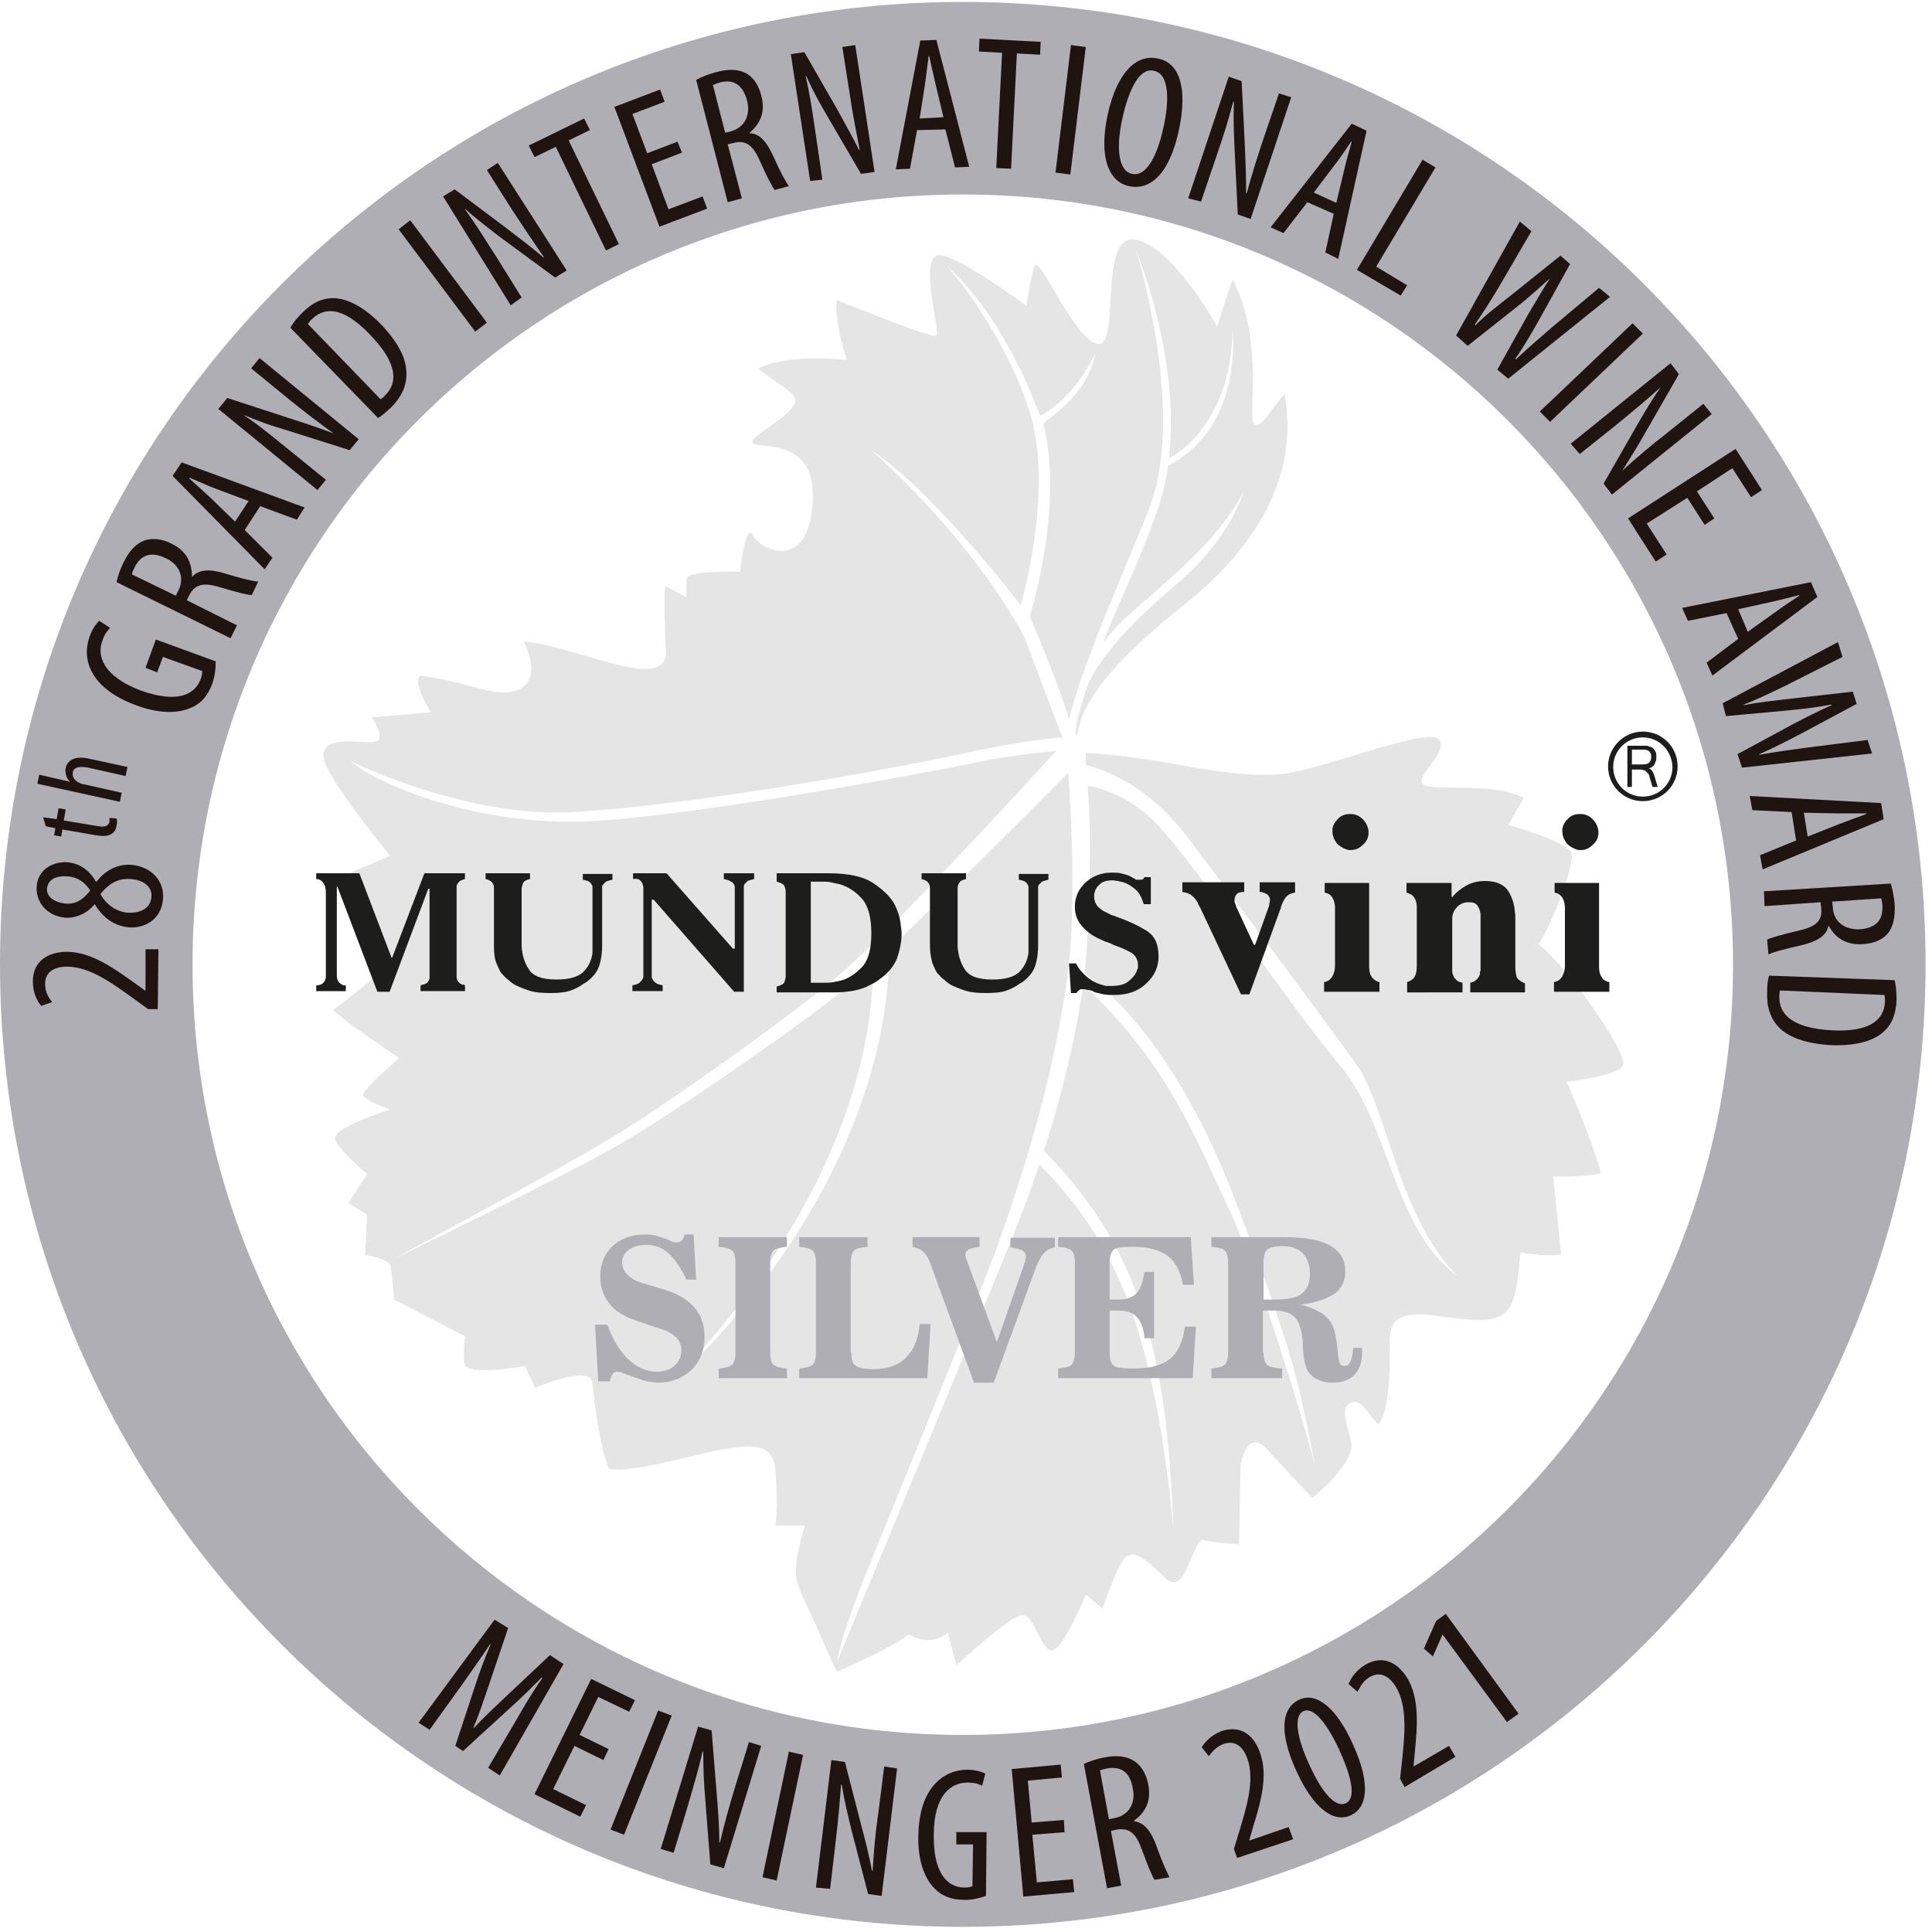 <?xml version="1.0" encoding="utf-8"?>
<!-- Generator: Adobe Illustrator 24.3.0, SVG Export Plug-In . SVG Version: 6.00 Build 0)  -->
<svg version="1.1" id="Layer_1" xmlns="http://www.w3.org/2000/svg" xmlns:xlink="http://www.w3.org/1999/xlink" x="0px" y="0px"
	 viewBox="0 0 300 300" style="enable-background:new 0 0 300 300;" xml:space="preserve">
<style type="text/css">
	.st0{fill-rule:evenodd;clip-rule:evenodd;fill:#E6E5E5;}
	.st1{fill-rule:evenodd;clip-rule:evenodd;fill:#1D1D1B;}
	.st2{fill:#1D1D1B;}
	.st3{fill:#AFAEB4;}
	.st4{fill:#1F140F;}
</style>
<g>
	<path class="st0" d="M238.9,146.6c1.6-2.1,5.8-12.4,5.1-14.2c-0.8-1.8-9.8-4.3-9.8-4.3s1.3-2.2,2.4-4.2c-4.9-2.6-14.1-0.9-15.6-2.1
		c-1.5-1.2,4.1-5,2.4-7c-1.7-2-18.6,4.9-24.5,5.4c-8.7,0.8-18-2.6-30.3-3.3c0,0.8,0,1.6,0,1.9c1.4,0.3,8.9,2.3,15.4,10.7
		c5.6,7.3,24.2,32.3,26.7,35.9c4.7,6.7,6.5,23.7,15.6,32.7c-9.8-6.9-10.5-23.5-18.1-32.5c-9.1-10.9-18.8-26.3-27.6-36.6
		c-4.3-5-9-6.5-11.7-7c0.6,7.7,0.4,21.3-0.5,29.2c3.3,2.2,14.2,11.1,23.5,35.4c9.3,24.4,9.8,28.3,12.3,41.1
		c-1.2-5.3-9-30.9-13.5-40.3c-4.4-9-9-22.1-22.5-34.5c-1.2,8.5-3.4,17.4-6.1,25.8c14.6,14.8,19.1,30.5,20.1,58.6
		c-3.3-34-10.3-45.6-20.8-56.5c-1.3,3.9-2.7,7.6-4.1,11.1C152.4,204,130,258,130,258s0.2-2.5,3.2-10.4c3-7.9,19-46.2,22.5-56.4
		c3.5-10.2,7.7-23.2,10-39.2c1.5-10.5,0.6-25.9,0.2-32c-5.4,5.4-18.6,18.7-27.8,27.3c-0.2,33.5-26.1,60.6-32.2,65.7
		c28.9-30.9,29.8-57.3,29.6-63.3c-2.1,1.9-3.8,3.4-5,4.4c-7.9,6.3-25.5,18.4-33.6,23.2c-8.3,4.9-36,18.3-36,18.3
		s26.4-14.2,34.5-19.2c7.3-4.4,23.4-15.8,33-23.4c8.9-7,32-32.5,35.6-36.4c-3.1,0.3-8.4,0.9-12.4,1.8c-4.6,1-49.3,9.5-63.9,9.2
		c-16.9-0.3-30.2-6.6-33.2-9.4c0,0,17.7,8.8,34.3,7.9c20.3-1.1,54.3-7.6,62.2-9.4c6.4-1.4,11.6-2,14-2.2c-0.1-0.1-0.1-0.1-0.1-0.1
		s-5.5-14.7-5.9-15.6c-3.2-6.1-11.2-17.7-23.7-28.9c10,6.7,23.2,24.1,23.2,24.1s4.6-15.6,2-27.7c-1.7-7.7-7.8-18.6-13.4-24.9
		c9.2,8.1,14.4,23.2,14.4,23.2s5.1-2.4,8.6-9.8c-0.6,2.5-1.5,6.2-8.1,10.9c3.3,13-2.1,30-2.1,30s4.2,9.8,6.1,15.9
		c2.3-9.1,8.8-23.4,12.4-32.5c5.5-14-0.9-36.5-2-40.3c0,0,7,16.9,5.1,32.4c2.4-1.3,9.7-6.6,9.9-20.1c0.1,1.6,1.3,15.3-10,21.2
		c-0.3,2.1-0.8,4.1-1.4,6.1c-3.2,9.3-6,14.4-8.7,21.4c1.8-2.5,3.8-4.2,7.6-7.5c7.3-6.3,11.6-10.9,14.2-16c0,0-1.8,7.1-10.4,14.4
		c-7.3,6.2-11.4,10.9-13.6,15.2c-1.1,3-1.9,5.7-2.1,7.9c0,0.3,0.1,0.4,0.3,0.3c0.4-3.3,2.8-9.3,16.6-20.2
		c18.8-15,16.1-28.9,15.6-32.7c-1.7,1.5-3.4,5.3-4.7,4.7c-1.3-0.7,1.7-12.9-3.4-22.5c-1.1,3-2.4,7.3-2.4,7.3S182,38,176.2,37.2
		c-5.8-0.8-2.1,16.9-5.8,16.2s-9.1-14.3-9.8-12c-0.7,2.3-1.2,6.1-1.2,6.1s-11.8-8.8-14-7.8c-2.5,1.1,0.6,11.8,0,12.4
		c-0.6,0.6-14.3-5.1-15.5-5.5c-0.3,3.8,1.6,9.3,1.6,9.3s-8.7-1.1-13.8,1.3c2.5,2.1,6,3.8,5.8,5.1c-0.3,2.3-7.4,5.5-6.6,6.5
		c0.8,1.1,11-1.4,9.1,11c-1.3,8.7-8,5.5-9.1,3.3c-1.1-2.2-2,5.7-2,5.7s-8.3-0.3-8.3,1.1c0,1.3,0,2.9,0,2.9s-1.2-0.7-3.3-1.8
		c-0.3,2,0.1,10.1,0.1,10.1s0.7,3.6-5.2,2.6c-5.9-1.1-12-3.7-16.9-4.1c3,5.9,0.2,9.1-6.1,7.5c-6.2-1.6-4.7-1.3-9.8-2.2
		c-1.7,0.5,1.5,5.7,1.5,5.7l-9.2,0.8c0,0,1.7,2.3,1.1,3.5c-0.7,1.2-8.4-1.4-8.6,2.4c-0.1,2.9,10.4,15.6,10.4,15.6l-7.4,3.1l7.2,13.9
		c0,0-7.9,6.6-8.6,6.8c-0.7,0.3,10.2,7.6,10.2,7.6s-5.9,5-5.6,5.8c0.3,0.8,4.2,2.2,4.2,2.2s-9.7,2.9-8.5,4.9c1.2,2,4.9,5.1,4.9,5.1
		l-2.9,4.5l2.9,1.8l-0.3,6.3c0,0,3.6,0.5,3.9,1.6c0.3,1.1,0.6,5.3,0.6,5.3l11,5.7c0,0-0.4,3.2,0,4.6c1.9,1.5,9.3,0,9.3,0l1.6,3.4
		c0,0,8.5-3.7,8.9-0.8c0.3,2.9,1,9.4,2.5,13.3c2.6,1.1,13.7-2.3,18-3c4.3-0.7,7.6-0.9,7.9,3.3c0.5,6.2,0,8.6,0,8.6h4.6
		c0,0-2.1,6.1-1.2,8.8c0.9,2.8,2.1,4.9,2.1,4.9l4,9c0,0,7.9-3.3,11.2-5.8c3.7,2.1,6.1-0.3,6.1-0.3l1.3,5.1c0,0,8.3-7.7,10.2-7.8
		s2.8,5.1,4.5,5.5c1.7,0.4,5.4-8.7,5.4-8.7l2.6,2.2c0,0,2.5-7.5,3.8-8.2c1.3-0.7,2.8,0.3,5.9,3.4c3.2,3.2,4.2-5.7,5.9-5.9
		c1.8,0.5,5.6,0.7,5.6,0.7s0.2-8,0.2-11.5c0-1.7,1.2-6.4,4.1-3.3c2.9,3.2,7.1,7.6,7.1,7.6s6.8-5.5,6-8.7c-0.7-3.2-1.7-5.3,0-6.1
		c1.7-0.8,3,2.5,4.3,3.4c1.5-2.2,1.8-7.6,1.7-12.3c-0.1-3.6,0.8-5.4,7-4.6c6.2,0.8,8.8,1.1,10.7-0.3s2.1-4.5,2.6-9.5
		c4.2,0.7,6.3,0.3,6.3,0.3l-1.2-12.1c0,0,4.9,0.1,7.4-0.5c-0.9-4-5.3-14.2-5.3-14.2s7.8-0.9,8.7-2.5
		C253,163.8,243.4,150.1,238.9,146.6z"/>
	<g>
		<path class="st1" d="M49.1,135.6h6.7l5,13.1h0.1l5-13.1h6.3v0.9c-0.4,0.1-0.6,0.2-0.8,0.3c-0.2,0.2-0.3,0.3-0.4,0.5
			c-0.1,0.2-0.1,0.3-0.1,0.4c0,0.1,0,0.2,0,0.3v13.6c0,0.4,0.1,0.6,0.2,0.8c0.2,0.2,0.3,0.3,0.5,0.4c0.1,0.1,0.2,0.1,0.3,0.1
			c0.1,0,0.2,0,0.3,0.1v0.9h-6.9v-0.9c0.4-0.1,0.7-0.2,0.9-0.3c0.2-0.1,0.3-0.3,0.4-0.5c0.1-0.1,0.1-0.3,0.1-0.4c0-0.1,0-0.2,0-0.3
			v-13.5h-0.2L60.5,154h-1.9l-6.2-16.3h-0.1v13.6c0,0.6,0.1,1,0.3,1.2c0.2,0.2,0.5,0.4,0.7,0.5c0.1,0,0.2,0,0.2,0c0.1,0,0.2,0,0.2,0
			v0.9h-4.6v-0.9c0.4,0,0.8-0.1,1-0.3c0.2-0.2,0.4-0.4,0.4-0.6c0.1-0.2,0.1-0.3,0.1-0.5c0-0.2,0-0.3,0-0.3v-12.6
			c0-0.7-0.1-1.2-0.4-1.6c-0.3-0.4-0.6-0.6-1.1-0.6V135.6z"/>
		<path class="st1" d="M75.5,135.6h6.8v0.9c-0.5,0.1-0.9,0.3-1,0.5c-0.2,0.3-0.2,0.6-0.3,0.9c0,0.1,0,0.1,0,0.2c0,0.1,0,0.1,0,0.2
			v7.5c0,0.2,0,0.4,0,0.6c0,0.2,0,0.4,0,0.6c0.1,1.3,0.4,2.4,1.1,3.5c0.7,1.1,2.1,1.6,4.3,1.6c2,0,3.3-0.4,4.1-1.1
			c0.8-0.8,1.2-1.6,1.4-2.5c0.1-0.3,0.1-0.6,0.1-0.8c0-0.3,0-0.5,0-0.8v-8.7c0,0,0,0,0,0c0,0,0,0,0,0c0-0.1,0-0.2,0-0.3
			c0-0.1,0-0.2,0-0.3c-0.1-0.2-0.2-0.4-0.4-0.6c-0.2-0.2-0.6-0.3-1.1-0.4v-0.9h4.6v0.9c-0.4,0.1-0.8,0.2-1,0.3
			c-0.2,0.2-0.4,0.4-0.5,0.5c-0.1,0.1-0.1,0.3-0.1,0.4c0,0.1,0,0.2,0,0.3v8.6c0,1.1-0.1,2.1-0.4,3.1c-0.3,1-0.9,1.8-1.8,2.5
			c-0.2,0.2-0.4,0.3-0.6,0.4c-0.2,0.1-0.4,0.3-0.6,0.4c-1,0.6-1.9,0.9-2.8,1c-0.9,0.1-1.5,0.1-1.8,0.1c-1.4,0-2.5-0.1-3.4-0.4
			c-0.9-0.3-1.6-0.6-2.2-0.9c-0.3-0.2-0.6-0.4-0.8-0.6c-0.2-0.2-0.4-0.3-0.5-0.4c-0.1-0.1-0.2-0.2-0.3-0.3c-0.1-0.1-0.2-0.3-0.4-0.4
			c-0.3-0.4-0.5-0.9-0.8-1.6c-0.3-0.7-0.4-1.6-0.4-2.7v-8.7c0-0.1,0-0.1,0-0.2c0-0.1,0-0.2,0-0.2c0-0.3-0.1-0.5-0.3-0.8
			c-0.2-0.2-0.5-0.4-1-0.5V135.6z"/>
		<path class="st1" d="M98.3,135.6h5.2l10.3,11.7h0.3v-9.2c0-0.1,0-0.2,0-0.3c0-0.1,0-0.3-0.1-0.4c-0.1-0.2-0.2-0.4-0.5-0.5
			c-0.2-0.2-0.6-0.3-1.1-0.4v-0.9h4.7v0.9c-0.5,0.1-0.8,0.2-1,0.3c-0.2,0.2-0.4,0.4-0.5,0.5c-0.1,0.1-0.1,0.3-0.1,0.4
			c0,0.1,0,0.2,0,0.3V154h-1.5l-12.5-14.3h-0.3v11.7c0,0.1,0,0.2,0,0.3c0,0.1,0,0.2,0.1,0.3c0.1,0.2,0.2,0.4,0.5,0.6
			c0.2,0.2,0.6,0.3,1.1,0.4v0.9h-4.7v-0.9c0.5-0.1,0.9-0.2,1.1-0.4c0.2-0.2,0.4-0.4,0.5-0.6c0-0.1,0.1-0.2,0.1-0.3
			c0-0.1,0-0.2,0-0.3v-13.3c0-0.1,0-0.2,0-0.3c0-0.1,0-0.2-0.1-0.4c0-0.2-0.2-0.5-0.4-0.7c-0.2-0.2-0.6-0.3-1.1-0.2V135.6z"/>
		<path class="st1" d="M120.4,135.6h8.2c3.2,0,5.5,0.5,7.1,1.6c1.6,1.1,2.7,2.2,3.3,3.4c0.4,0.9,0.7,1.7,0.8,2.5
			c0.1,0.8,0.2,1.4,0.2,1.9c0,1.3-0.3,2.6-0.7,3.8c-0.5,1.2-1.3,2.2-2.5,3.1c-0.4,0.3-0.8,0.6-1.2,0.8c-0.4,0.2-0.8,0.4-1.2,0.6
			c-1,0.4-2,0.6-3,0.7c-0.9,0.1-1.6,0.1-2,0.1h-8.8v-0.9c0.7-0.2,1.1-0.4,1.2-0.7c0.1-0.3,0.2-0.6,0.2-0.9c0,0,0,0,0,0c0,0,0,0,0,0
			v-13.1c0,0,0,0,0,0c0,0,0,0,0,0c0-0.4-0.1-0.7-0.2-0.9c-0.1-0.3-0.5-0.5-1.2-0.7V135.6z M125.9,152.6h2.1c0.4,0,0.9,0,1.4-0.1
			c0.5-0.1,1.1-0.2,1.7-0.4c1-0.4,2-1.1,2.9-2.1c0.9-1.1,1.3-2.8,1.3-5.1c0-2.5-0.5-4.3-1.5-5.4c-1-1.1-2.1-1.8-3.4-2.2
			c-0.5-0.1-1-0.2-1.4-0.3c-0.5-0.1-0.9-0.1-1.3-0.1h-1.8V152.6z"/>
		<path class="st1" d="M143.2,135.6h6.8v0.9c-0.5,0.1-0.9,0.3-1,0.5c-0.2,0.3-0.3,0.6-0.3,0.9c0,0.1,0,0.1,0,0.2c0,0.1,0,0.1,0,0.2
			v7.5c0,0.2,0,0.4,0,0.6c0,0.2,0,0.4,0,0.6c0.1,1.3,0.4,2.4,1.1,3.5c0.7,1.1,2.1,1.6,4.3,1.6c2,0,3.3-0.4,4.1-1.1
			c0.8-0.8,1.2-1.6,1.4-2.5c0.1-0.3,0.1-0.6,0.1-0.8c0-0.3,0-0.5,0-0.8v-8.7c0,0,0,0,0,0c0,0,0,0,0,0c0-0.1,0-0.2,0-0.3
			c0-0.1,0-0.2,0-0.3c-0.1-0.2-0.2-0.4-0.4-0.6c-0.2-0.2-0.6-0.3-1.1-0.4v-0.9h4.6v0.9c-0.4,0.1-0.8,0.2-1,0.3
			c-0.2,0.2-0.4,0.4-0.5,0.5c-0.1,0.1-0.1,0.3-0.1,0.4c0,0.1,0,0.2,0,0.3v8.6c0,1.1-0.1,2.1-0.4,3.1c-0.3,1-0.9,1.8-1.8,2.5
			c-0.2,0.2-0.4,0.3-0.6,0.4c-0.2,0.1-0.4,0.3-0.6,0.4c-1,0.6-1.9,0.9-2.8,1c-0.9,0.1-1.5,0.1-1.8,0.1c-1.4,0-2.5-0.1-3.4-0.4
			c-0.9-0.3-1.6-0.6-2.2-0.9c-0.3-0.2-0.6-0.4-0.8-0.6c-0.2-0.2-0.4-0.3-0.5-0.4c-0.1-0.1-0.2-0.2-0.3-0.3c-0.1-0.1-0.2-0.3-0.4-0.4
			c-0.3-0.4-0.5-0.9-0.8-1.6c-0.2-0.7-0.4-1.6-0.4-2.7v-8.7c0-0.1,0-0.1,0-0.2c0-0.1,0-0.2,0-0.2c0-0.3-0.1-0.5-0.3-0.8
			c-0.2-0.2-0.5-0.4-1-0.5V135.6z"/>
		<path class="st1" d="M178.7,136.1v4.3h-1.1c-0.3-1-0.7-1.8-1.3-2.3c-0.6-0.5-1.2-0.9-1.9-1.1c-0.3-0.1-0.5-0.1-0.8-0.2
			c-0.3,0-0.5-0.1-0.8-0.1c-1,0-1.7,0.2-2.1,0.7c-0.5,0.4-0.7,0.9-0.8,1.5c0,0.1,0,0.1,0,0.2c0,0.1,0,0.1,0,0.2c0,0.5,0.2,1,0.5,1.4
			c0.4,0.4,0.8,0.7,1.2,0.9c0.3,0.1,0.6,0.3,0.8,0.4c0.3,0.1,0.5,0.2,0.6,0.2c0.1,0,0.2,0.1,0.2,0.1c0.1,0,0.2,0.1,0.3,0.1
			c1.7,0.6,3.2,1.3,4.5,2.1c1.3,0.8,1.9,2.1,1.9,4c0,1.6-0.6,3-1.9,4.2c-1.2,1.2-2.9,1.8-5,1.8c-0.6,0-1.1,0-1.6-0.1
			c-0.5-0.1-0.9-0.2-1.3-0.3c-0.1,0-0.1,0-0.2-0.1c-0.1,0-0.1,0-0.2-0.1c-0.3-0.1-0.6-0.2-0.9-0.2c-0.3-0.1-0.5-0.1-0.7-0.1
			c-0.2,0-0.4,0-0.5,0.1c-0.1,0.1-0.2,0.2-0.3,0.3c0,0,0,0-0.1,0.1c0,0,0,0,0,0.1c0,0,0,0,0,0c0,0,0,0,0,0c0,0,0,0,0,0l-0.9,0
			l-0.3-4.6h1.1c0.4,0.9,1.1,1.6,1.8,2.2c0.8,0.6,1.6,1,2.5,1.2c0.2,0.1,0.4,0.1,0.5,0.1c0.2,0,0.4,0,0.6,0c1.2,0,2.1-0.2,2.7-0.7
			c0.6-0.5,1.1-1,1.3-1.6c0.1-0.2,0.1-0.3,0.2-0.5c0-0.2,0-0.3,0-0.5c0-0.8-0.4-1.5-1.1-1.9c-0.7-0.4-1.6-0.8-2.5-1.1c0,0,0,0,0,0
			c0,0,0,0,0,0c-0.1,0-0.1,0-0.2-0.1c-0.1,0-0.1,0-0.2-0.1c-0.3-0.1-0.7-0.3-1.1-0.4c-0.4-0.2-0.9-0.4-1.3-0.6
			c-0.8-0.4-1.6-1-2.3-1.8c-0.7-0.8-1.1-1.8-1.1-3c0-1.5,0.6-2.8,1.7-3.8c1.1-1,2.5-1.5,4-1.5c0.5,0,1,0,1.4,0.1
			c0.4,0.1,0.8,0.2,1.1,0.3c0.3,0.1,0.6,0.3,0.8,0.4c0.2,0.1,0.4,0.2,0.5,0.3c0.1,0,0.1,0,0.2,0c0,0,0.1,0,0.2,0c0.1,0,0.1,0,0.2,0
			c0.1,0,0.1,0,0.2,0c0.1,0,0.2-0.1,0.3-0.1c0.1-0.1,0.1-0.1,0.2-0.3H178.7z"/>
		<path class="st1" d="M201.1,137.1v1.5c-0.7,0.1-1.2,0.4-1.5,0.8c-0.3,0.4-0.5,0.9-0.7,1.4c0,0.1,0,0.1,0,0.2c0,0,0,0.1-0.1,0.2
			l-4.8,13.2h-1.3l-6.4-13.6c-0.1-0.1-0.1-0.2-0.2-0.3c0-0.1-0.1-0.2-0.1-0.3c-0.3-0.5-0.5-0.8-0.9-1.1c-0.3-0.3-0.8-0.5-1.5-0.6
			v-1.5h9.6v1.5c-0.6,0-1,0.1-1.2,0.4c-0.2,0.2-0.3,0.5-0.3,0.8c0,0,0,0.1,0,0.1c0,0,0,0.1,0,0.2c0,0.1,0.1,0.2,0.1,0.3
			c0,0.1,0.1,0.2,0.1,0.3c0,0.1,0.1,0.2,0.1,0.3c0,0.1,0.1,0.1,0.1,0.2l2.6,5.6h0.2l2-5.6c0.1-0.3,0.2-0.5,0.2-0.7
			c0-0.2,0.1-0.4,0.1-0.6c0-0.4-0.1-0.6-0.4-0.9c-0.3-0.2-0.6-0.3-0.9-0.4c0,0-0.1,0-0.1,0c0,0-0.1,0-0.2,0v-1.5H201.1z"/>
		<path class="st1" d="M212.6,137.1v13c0,0.6,0.1,1.2,0.4,1.6c0.3,0.4,0.7,0.7,1.2,0.8v1.5h-8.6v-1.5c0.6-0.1,1-0.4,1.3-0.9
			c0.2-0.4,0.4-0.9,0.4-1.6V141c0-0.6-0.1-1.1-0.4-1.6c-0.3-0.5-0.7-0.7-1.2-0.8v-1.5H212.6z M206.9,129.1c0-0.1,0-0.1,0-0.2
			c0-0.1,0-0.2,0-0.2c0.1-0.6,0.4-1.1,0.9-1.6c0.5-0.5,1.1-0.7,1.9-0.7c0.8,0,1.4,0.3,1.9,0.8c0.5,0.5,0.8,1.1,0.9,1.8
			c0,0,0,0.1,0,0.1c0,0,0,0.1,0,0.1c0,0.1,0,0.1,0,0.2c0,0.1,0,0.1,0,0.2c-0.1,0.6-0.3,1.1-0.9,1.6c-0.5,0.5-1.1,0.8-1.9,0.8
			c0,0-0.1,0-0.1,0c0,0-0.1,0-0.1,0c-0.6-0.1-1.2-0.4-1.8-0.9C207.2,130.5,206.9,129.8,206.9,129.1z"/>
		<path class="st1" d="M218.5,154v-1.5c0.6-0.2,1-0.5,1.2-0.9c0.2-0.4,0.3-0.9,0.3-1.6V141c0-0.7-0.1-1.2-0.4-1.6
			c-0.2-0.4-0.6-0.6-1.2-0.8v-1.5h7v2.2h0.1c0.6-0.7,1.3-1.3,2.2-1.8c0.9-0.5,1.9-0.7,2.9-0.7c1.7,0,2.8,0.5,3.5,1.4
			c0.6,0.9,1,2,1.1,3.1c0,0.3,0.1,0.6,0.1,1c0,0.3,0,0.6,0,0.9v7c0,0.6,0.1,1.1,0.2,1.5c0.2,0.4,0.6,0.7,1.3,1v1.4h-8.5v-1.5
			c0.5-0.1,0.8-0.3,1-0.5c0.2-0.2,0.4-0.5,0.5-0.8c0-0.2,0-0.4,0.1-0.6c0-0.2,0-0.3,0-0.5v-7.5c0-0.1,0-0.3,0-0.4c0-0.1,0-0.3,0-0.4
			c-0.1-0.5-0.2-0.9-0.5-1.3c-0.3-0.4-0.7-0.5-1.4-0.5c-0.6,0-1.2,0.2-1.7,0.7c-0.5,0.5-0.8,1.1-0.8,1.9v7.5c0,0.1,0,0.3,0,0.5
			c0,0.2,0,0.4,0.1,0.6c0.1,0.3,0.2,0.6,0.5,0.8c0.2,0.3,0.6,0.4,1,0.5v1.5H218.5z"/>
		<path class="st1" d="M248.3,137.1v13c0,0.6,0.1,1.2,0.4,1.6c0.2,0.4,0.6,0.7,1.2,0.8v1.5h-8.6v-1.5c0.6-0.1,1-0.4,1.3-0.9
			c0.2-0.4,0.4-0.9,0.4-1.6V141c0-0.6-0.1-1.1-0.4-1.6c-0.3-0.5-0.7-0.7-1.2-0.8v-1.5H248.3z M242.6,129.1c0-0.1,0-0.1,0-0.2
			c0-0.1,0-0.2,0-0.2c0.1-0.6,0.4-1.1,0.9-1.6c0.5-0.5,1.1-0.7,1.9-0.7c0.8,0,1.4,0.3,1.9,0.8c0.5,0.5,0.8,1.1,0.9,1.8
			c0,0,0,0.1,0,0.1c0,0,0,0.1,0,0.1c0,0.1,0,0.1,0,0.2c0,0.1,0,0.1,0,0.2c-0.1,0.6-0.3,1.1-0.9,1.6c-0.5,0.5-1.1,0.8-1.9,0.8
			c0,0-0.1,0-0.1,0c0,0-0.1,0-0.1,0c-0.6-0.1-1.2-0.4-1.8-0.9C242.9,130.5,242.6,129.8,242.6,129.1z"/>
	</g>
	<path class="st2" d="M255.1,114.5c-2.5,0-4.6,2-4.6,4.6c0,2.5,2,4.6,4.6,4.6c2.5,0,4.6-2,4.6-4.6
		C259.6,116.5,257.6,114.5,255.1,114.5z M255.1,113.6c3,0,5.4,2.4,5.4,5.4c0,3-2.4,5.4-5.4,5.4c-3,0-5.4-2.4-5.4-5.4
		C249.7,116.1,252.1,113.6,255.1,113.6z M257.4,122.2h-0.8l-0.5-1.7c0-0.2-0.1-0.3-0.2-0.4c-0.1-0.1-0.2-0.2-0.3-0.3
		c-0.1-0.1-0.2-0.2-0.4-0.2c-0.1-0.1-0.3-0.1-0.4-0.1h-1.4v2.7h-0.7v-6.4h2.5l0.4,0c0.1,0,0.3,0,0.4,0.1c0.1,0,0.2,0.1,0.4,0.1
		c0.1,0.1,0.2,0.1,0.3,0.2c0.2,0.2,0.3,0.4,0.4,0.6c0.1,0.2,0.1,0.5,0.1,0.8c0,0.2,0,0.4-0.1,0.6c-0.1,0.2-0.1,0.4-0.2,0.5
		c-0.1,0.1-0.2,0.3-0.4,0.4c-0.2,0.1-0.3,0.2-0.5,0.2c0.4,0.1,0.7,0.5,0.9,1.2L257.4,122.2z M253.4,118.7h1.7c0.5,0,0.8-0.1,1-0.3
		c0.2-0.2,0.3-0.5,0.3-0.9c0-0.7-0.4-1.1-1.2-1.1h-1.8V118.7z"/>
	<path class="st3" d="M149.5,30.2c-66,0-119.6,53.5-119.6,119.6c0,66,53.5,119.6,119.6,119.6c66,0,119.6-53.5,119.6-119.6
		C269.1,83.7,215.5,30.2,149.5,30.2z M0,149.7C0,67.2,66.9,0.3,149.5,0.3S299,67.2,299,149.7c0,82.6-66.9,149.5-149.5,149.5
		S0,232.3,0,149.7z"/>
	<g>
		<g>
			<path class="st4" d="M80.1,267.2c1.3-2.3,2.8-4.8,4.1-6.6l-0.1-0.1c-1.6,1.6-3.3,3.3-5.1,4.9l-7.1,6.5l-1.2-0.8l2.9-8.8
				c0.8-2.5,1.7-4.9,2.6-7l-0.1,0c-1.3,2-2.9,4.2-4.5,6.5l-4.9,6.8l-1.7-1.1l11.8-16l2.1,1.3l-3,8.9c-0.9,2.6-1.5,4.5-2.4,6.6l0.1,0
				c1.6-1.7,3-3,5-4.9l6.8-6.4l2.1,1.4l-9.9,17.3l-1.8-1.2L80.1,267.2z"/>
			<path class="st4" d="M93.7,273.3l-4.5-2.2l-3.3,6.7l5.1,2.5l-0.9,1.8l-7.1-3.5l8.8-17.9l6.8,3.3l-0.9,1.8l-4.8-2.3l-2.9,5.9
				l4.5,2.2L93.7,273.3z"/>
			<path class="st4" d="M104.3,266.4l-7.4,18.5l-2.1-0.8l7.4-18.5L104.3,266.4z"/>
			<path class="st4" d="M102.6,287.1l5.8-19l2.1,0.6l0.8,10c0.2,2.3,0.4,5.1,0.4,7.4l0.1,0c0.7-3,1.4-5.5,2.4-8.8l2.1-6.8l1.9,0.6
				l-5.8,19l-2.1-0.6l-0.8-10.3c-0.2-2.2-0.3-4.6-0.3-7.2l-0.1,0c-0.6,2.6-1.3,5-2.5,9.1l-2,6.6L102.6,287.1z"/>
			<path class="st4" d="M124.7,272.5l-4.1,19.5l-2.2-0.5l4.1-19.5L124.7,272.5z"/>
			<path class="st4" d="M126.7,293.1l2.4-19.8l2.1,0.3l2.5,9.7c0.6,2.2,1.3,5,1.7,7.2l0.1,0c0.2-3.1,0.4-5.7,0.9-9.1l0.9-7.1l2,0.3
				l-2.4,19.8l-2.1-0.3l-2.6-10c-0.5-2.1-1.1-4.5-1.5-7l-0.1,0c-0.2,2.7-0.4,5.2-0.9,9.4l-0.8,6.8L126.7,293.1z"/>
			<path class="st4" d="M153.1,294.4c-0.9,0.3-2.3,0.7-3.5,0.6c-1.7,0-3.4-0.5-4.7-2c-1.4-1.5-2.4-4.3-2.3-7.9
				c0.1-7.7,4.1-10.3,7.6-10.3c1.2,0,2.2,0.3,2.8,0.6l-0.5,1.9c-0.5-0.3-1.2-0.5-2.3-0.5c-2.5,0-5.2,1.9-5.2,8.1
				c-0.1,6.1,2.2,8.1,4.6,8.2c0.8,0,1.2-0.1,1.4-0.2l0.1-6.5l-2.6,0l0-1.9l4.7,0L153.1,294.4z"/>
			<path class="st4" d="M165.3,284.5l-5,0.4l0.7,7.4l5.6-0.5l0.2,2l-7.9,0.7l-1.8-19.8l7.6-0.7l0.2,2l-5.3,0.5l0.6,6.5l5-0.4
				L165.3,284.5z"/>
			<path class="st4" d="M168.3,273.9c0.9-0.4,2-0.8,3.2-1c1.9-0.4,3.5-0.2,4.7,0.6c1.1,0.8,1.8,2,2.1,3.6c0.5,2.5-0.4,4.3-2.2,5.6
				l0,0.1c1.5,0.2,2.6,1.4,3.5,3.9c0.9,2.6,1.7,4.2,2,4.8l-2.3,0.4c-0.4-0.5-1.1-2.3-2-4.7c-0.9-2.6-2-3.4-3.9-3.1l-0.9,0.2l1.6,8.5
				l-2.2,0.4L168.3,273.9z M172.2,282.5l0.9-0.2c2.1-0.4,3.3-2.2,2.8-4.6c-0.4-2.3-1.6-3.5-4-3.1c-0.4,0.1-0.9,0.2-1.1,0.3
				L172.2,282.5z"/>
			<path class="st4" d="M192.1,288.5l-0.5-1.4l0.8-2.6c1.1-3.7,2.5-8,1.3-11.4c-0.7-2-2-2.9-3.7-2.3c-1.3,0.5-1.9,1.4-2.3,1.9
				l-1.1-1.4c0.5-0.8,1.5-1.9,3.1-2.5c3-1,5.1,0.7,6,3.5c1.2,3.4,0.1,7.5-1.1,11.3l-0.6,2.1l0,0.1l6.1-2.1l0.7,1.9L192.1,288.5z"/>
			<path class="st4" d="M210.1,270.9c2.9,6.4,2.1,9.9-0.4,11c-2.7,1.2-5.8-1.2-8.4-6.9c-2.7-5.9-2.4-9.8,0.5-11.1
				C204.5,262.7,207.6,265.3,210.1,270.9z M203.3,274c1.9,4.2,4,6.8,5.7,6c1.6-0.8,0.9-4-1-8.2c-1.9-4.1-4-6.8-5.6-6.1
				C200.8,266.5,201.4,269.9,203.3,274z"/>
			<path class="st4" d="M218.1,277.5l-0.7-1.3l0.3-2.7c0.4-3.9,0.9-8.4-0.9-11.5c-1.1-1.8-2.5-2.5-4.1-1.6c-1.2,0.7-1.6,1.8-1.9,2.3
				l-1.4-1.2c0.3-0.8,1.1-2.1,2.6-3c2.8-1.6,5.1-0.3,6.6,2.2c1.8,3.1,1.5,7.3,1.1,11.3l-0.2,2.2l0,0.1l5.5-3.2l1,1.7L218.1,277.5z"
				/>
			<path class="st4" d="M224,253.8L224,253.8l-1.5,3.4l-1.4-1.2l1.9-4.3l1.5-1.1l11.3,15.5l-1.8,1.3L224,253.8z"/>
		</g>
	</g>
	<g>
		<path class="st4" d="M24.5,156.7H23l-2.2-1.6c-3.2-2.3-6.8-5-10.4-5c-2.1,0-3.4,0.9-3.4,2.7c0,1.4,0.7,2.3,1.1,2.8l-1.7,0.6
			c-0.6-0.7-1.3-2-1.3-3.8c0-3.2,2.4-4.6,5.3-4.6c3.6,0,7.1,2.4,10.3,4.7l1.8,1.3h0.1l0-6.4l2,0L24.5,156.7z"/>
		<path class="st4" d="M14.7,140.4c-1.2,1.5-3,2.2-4.6,2.1c-2.9-0.3-4.6-2.5-4.4-4.9c0.2-2.7,2.7-3.9,4.9-3.7c1.7,0.2,3.2,1.1,4.3,3
			l0.1,0c1.3-1.7,3.2-2.8,5.5-2.6c3,0.3,5.1,2.5,4.8,5.4c-0.3,3.2-3,4.5-5.3,4.3C17.2,143.7,15.7,142,14.7,140.4L14.7,140.4z
			 M10.1,140.3c1.9,0.2,3-0.9,3.9-2c-0.7-1.2-1.9-2.1-3.4-2.2c-1.9-0.2-3.2,0.5-3.3,1.9C7.2,139.2,8.4,140.1,10.1,140.3z
			 M20.3,136.5c-2.2-0.2-3.6,1-4.7,2.3c0.8,1.6,2.4,2.7,4,2.9c2.1,0.2,3.7-0.6,3.9-2.3C23.7,138,22.7,136.7,20.3,136.5z"/>
		<path class="st4" d="M6.7,126.9l2.1,0.3l0.3-1.7l1.1,0.2l-0.3,1.7l5.4,0.9c1.2,0.2,1.6-0.2,1.7-0.7c0-0.2,0-0.4,0-0.6l1.1,0.1
			c0.1,0.3,0.1,0.6,0,1.1c-0.1,0.6-0.3,1-0.8,1.3c-0.5,0.3-1.1,0.4-2.4,0.2l-5.2-0.9l-0.2,1.1l-1.1-0.2l0.2-1.1l-1.5-0.3L6.7,126.9z
			"/>
		<path class="st4" d="M5.8,121.7l0.3-1.4l4.8,1.1l0,0c-0.3-0.3-0.5-0.6-0.6-0.9c-0.1-0.4-0.2-0.8-0.1-1.3c0.3-1.1,1.4-1.9,3.6-1.4
			l6,1.3l-0.3,1.4l-5.8-1.3c-1.1-0.2-2.2-0.2-2.4,0.7c-0.1,0.7,0.2,1.3,1.1,1.7c0.2,0.1,0.5,0.2,0.7,0.2l5.8,1.3l-0.3,1.4L5.8,121.7
			z"/>
		<path class="st4" d="M33.5,102.7c0,0.9-0.1,2.4-0.6,3.6c-0.6,1.6-1.6,3-3.5,3.7c-1.9,0.8-4.9,0.8-8.3-0.5
			c-7.3-2.7-8.4-7.3-7.2-10.6c0.4-1.2,1-2,1.5-2.5l1.7,1.1c-0.4,0.4-0.9,1-1.2,2c-0.9,2.3,0.1,5.5,5.9,7.7c5.8,2.1,8.4,0.6,9.3-1.6
			c0.3-0.7,0.3-1.2,0.3-1.4l-6.1-2.2l-0.9,2.4l-1.8-0.7l1.6-4.4L33.5,102.7z"/>
		<path class="st4" d="M18.1,90.4c0.2-1,0.6-2.1,1.1-3.1c0.9-1.8,1.9-2.9,3.3-3.4c1.3-0.4,2.7-0.2,4.1,0.5c2.3,1.1,3.2,2.9,3.2,5.1
			l0.1,0c1.1-1.1,2.7-1.2,5.2-0.4c2.7,0.8,4.3,1.2,5,1.2l-1,2.1c-0.7,0-2.5-0.5-4.9-1.2c-2.6-0.8-3.9-0.5-4.8,1.2l-0.4,0.8l7.8,3.9
			l-1,2L18.1,90.4z M27.3,92.5l0.4-0.8c1-2,0.2-4-1.9-5c-2.1-1-3.8-0.8-4.9,1.4c-0.2,0.4-0.4,0.8-0.4,1.1L27.3,92.5z"/>
		<path class="st4" d="M38,82.3l4.3,4.3l-1.2,1.8L26.8,73.9l1.4-2.1l19.1,7l-1.2,1.9l-5.7-2.1L38,82.3z M38.6,77.8L33.8,76
			c-1.4-0.5-2.9-1.2-4.3-1.8l-0.1,0.1c1.1,1,2.4,2.2,3.4,3.1l3.7,3.6L38.6,77.8z"/>
		<path class="st4" d="M49.3,76.1L33.9,63.5l1.4-1.7l9.5,3.1c2.2,0.7,4.9,1.6,7,2.4l0,0c-2.5-1.8-4.6-3.4-7.3-5.6L39,57.2l1.3-1.6
			l15.4,12.6l-1.4,1.7l-9.8-3.1c-2.1-0.6-4.4-1.4-6.7-2.4l0,0c2.2,1.5,4.2,3.1,7.5,5.8l5.3,4.3L49.3,76.1z"/>
		<path class="st4" d="M45.1,50.9c0.4-0.8,1.1-1.6,1.9-2.4c1.5-1.5,2.9-2.1,4.4-2.2c2-0.1,4.6,0.9,7.6,3.9c3.2,3.3,4.1,5.8,4.1,7.7
			c0.1,2-0.8,3.8-2.4,5.4c-0.7,0.6-1.4,1.3-2,1.6L45.1,50.9z M59.1,62c0.3-0.2,0.5-0.4,0.7-0.6c1.8-1.8,2.3-4.7-2.5-9.6
			c-3.5-3.6-6.5-4.5-8.8-2.3c-0.3,0.2-0.5,0.6-0.7,0.8L59.1,62z"/>
		<path class="st4" d="M63.7,34.2l11.9,15.9l-1.8,1.4L61.9,35.6L63.7,34.2z"/>
		<path class="st4" d="M79.3,47.4L68.8,30.5l1.8-1.1l8,6c1.8,1.4,4.1,3.1,5.8,4.6l0.1,0c-1.8-2.6-3.2-4.7-5.1-7.6l-3.8-6l1.7-1.1
			L88,42l-1.8,1.1L77.9,37c-1.7-1.3-3.7-2.8-5.6-4.5l-0.1,0c1.6,2.2,2.9,4.3,5.2,7.9l3.6,5.8L79.3,47.4z"/>
		<path class="st4" d="M86.3,22.8L83,24.4l-0.9-1.8l8.6-4.2l0.9,1.8l-3.3,1.6l7.8,16.1l-2,1L86.3,22.8z"/>
		<path class="st4" d="M105.9,23.7l-4.7,1.8l2.6,7l5.3-2l0.7,1.9l-7.4,2.8l-7-18.6l7.1-2.7l0.7,1.9l-5,1.9l2.3,6.1l4.7-1.8
			L105.9,23.7z"/>
		<path class="st4" d="M108.1,12.4c0.9-0.5,2-0.9,3.1-1.2c1.9-0.5,3.4-0.5,4.7,0.2c1.2,0.7,1.9,1.9,2.3,3.4c0.7,2.5-0.1,4.4-1.8,5.8
			l0,0.1c1.5,0,2.6,1.2,3.7,3.6c1.1,2.5,2,4.1,2.4,4.6l-2.2,0.6c-0.4-0.5-1.3-2.2-2.3-4.5c-1.1-2.5-2.2-3.3-4.1-2.8l-0.9,0.2
			l2.2,8.4l-2.2,0.6L108.1,12.4z M112.6,20.6l0.9-0.2c2.1-0.6,3.1-2.5,2.5-4.8c-0.6-2.2-1.9-3.4-4.2-2.8c-0.4,0.1-0.8,0.3-1.1,0.4
			L112.6,20.6z"/>
		<path class="st4" d="M125.8,28.1l-3-19.7l2.1-0.3l5,8.7c1.1,2,2.5,4.5,3.5,6.5l0.1,0c-0.6-3.1-1.1-5.6-1.6-9l-1.1-7l2-0.3l3,19.7
			l-2.1,0.3l-5.2-8.9c-1.1-1.9-2.3-4-3.3-6.3l-0.1,0c0.6,2.6,1,5.1,1.6,9.3l1,6.8L125.8,28.1z"/>
		<path class="st4" d="M142.4,20.2l-1.1,6l-2.2,0.1l3.8-20l2.5-0.1l5.1,19.7l-2.2,0.1l-1.5-5.9L142.4,20.2z M146.5,18.2l-1.2-5
			c-0.3-1.4-0.7-3-1-4.5l-0.1,0c-0.2,1.5-0.4,3.2-0.6,4.6l-0.8,5.1L146.5,18.2z"/>
		<path class="st4" d="M155.6,8.2l-3.6-0.2l0.1-2l9.5,0.5l-0.1,2l-3.6-0.2L157,26.2l-2.3-0.1L155.6,8.2z"/>
		<path class="st4" d="M168.6,7.3l-2.4,19.8l-2.3-0.3L166.3,7L168.6,7.3z"/>
		<path class="st4" d="M183.1,20c-1.5,7.3-4.7,9.6-7.8,8.9c-3.2-0.7-4.7-4.6-3.3-11.1c1.4-6.4,4.4-9.5,7.8-8.7
			C183.2,9.7,184.4,13.8,183.1,20z M174.3,18.3c-0.9,4-0.9,8.2,1.5,8.7c2.5,0.5,4.1-3.6,4.9-7.4c0.8-3.6,1-8.1-1.5-8.6
			C176.8,10.4,175.2,14.3,174.3,18.3z"/>
		<path class="st4" d="M184.5,30.8l6.3-18.9l2,0.7l0.5,10c0.1,2.3,0.2,5.1,0.2,7.4l0.1,0c0.8-3,1.6-5.5,2.7-8.8l2.3-6.7l1.9,0.6
			l-6.3,18.9l-2-0.7l-0.5-10.3c-0.1-2.2-0.2-4.6-0.1-7.2l-0.1,0c-0.7,2.6-1.4,5-2.8,9l-2.2,6.5L184.5,30.8z"/>
		<path class="st4" d="M203,31.4l-3.7,4.8l-2-0.9l12.6-16.1l2.3,1.1l-4.4,19.9l-2-1l1.3-6L203,31.4z M207.5,31.5l1.2-5
			c0.3-1.4,0.8-3,1.2-4.5l-0.1,0c-0.9,1.3-1.8,2.7-2.7,3.8l-3.1,4.1L207.5,31.5z"/>
		<path class="st4" d="M220.9,24.8l2,1.2l-9.2,15.4l4.8,2.9l-1,1.6l-6.8-4L220.9,24.8z"/>
		<path class="st4" d="M226.1,52.1l9.9-17.7l1.8,1.5l-4.9,8.4c-1.3,2.2-2.5,4.1-3.9,6.1l0.1,0.1c1.8-1.8,3.6-3.1,5.6-4.7l7.6-6.1
			l1.5,1.3l-4.6,8.3c-1.2,2.1-2.3,4.1-3.9,6.4l0.1,0.1c2.1-2,3.8-3.4,5.5-4.9l7.4-6.2l1.7,1.4l-15.8,12.7l-1.7-1.4l4.8-8.6
			c1.1-1.8,2.2-3.8,3.4-5.6l0,0c-1.7,1.5-3.3,3-5.1,4.4l-7.7,6.1L226.1,52.1z"/>
		<path class="st4" d="M255.1,51.8l-14.4,13.7l-1.6-1.6l14.4-13.7L255.1,51.8z"/>
		<path class="st4" d="M243.9,68.9l15.5-12.5l1.3,1.7l-5,8.7c-1.1,2-2.6,4.4-3.8,6.3l0,0c2.3-2.1,4.3-3.8,7-5.9l5.6-4.5l1.3,1.6
			l-15.5,12.5l-1.3-1.7l5.1-8.9c1.1-1.9,2.3-4,3.8-6.1l0,0c-2,1.8-3.9,3.4-7.2,6.1l-5.4,4.3L243.9,68.9z"/>
		<path class="st4" d="M264.7,81.5l-2.7-4.2l-6.3,4l3.1,4.8l-1.7,1.1l-4.3-6.7l16.7-10.8l4.1,6.4l-1.7,1.1l-2.9-4.5l-5.5,3.6
			l2.7,4.2L264.7,81.5z"/>
		<path class="st4" d="M268.1,95.2l-6,1.2l-0.9-2l20-4l1,2.3l-16.3,12.2l-0.9-2l4.9-3.7L268.1,95.2z M271.4,98.1l4.2-3
			c1.2-0.9,2.6-1.8,3.8-2.6l0-0.1c-1.5,0.4-3.2,0.8-4.5,1.1l-5,1.1L271.4,98.1z"/>
		<path class="st4" d="M267.5,109.2l17.9-9.5l0.7,2.3l-8.7,4.4c-2.3,1.1-4.3,2.1-6.6,3l0,0.1c2.5-0.5,4.7-0.7,7.2-1l9.7-1.1l0.6,1.9
			l-8.4,4.5c-2.1,1.1-4.2,2.2-6.7,3.3l0,0.1c2.8-0.5,5-0.8,7.3-1.1l9.5-1.2l0.7,2.1l-20.2,2.2l-0.7-2.1l8.7-4.7c1.9-1,3.9-2,5.9-2.9
			l0-0.1c-2.2,0.4-4.4,0.7-6.6,0.9l-9.8,0.9L267.5,109.2z"/>
		<path class="st4" d="M278.2,126.1l-6.1-0.3l-0.4-2.2l20.4,1.1l0.4,2.5l-18.8,7.8l-0.4-2.2l5.6-2.3L278.2,126.1z M280.7,129.9
			l4.8-1.9c1.3-0.5,2.9-1.1,4.3-1.6l0-0.1c-1.5,0-3.3,0-4.6,0l-5.1-0.1L280.7,129.9z"/>
		<path class="st4" d="M293.6,137.2c0.3,1,0.5,2.1,0.6,3.2c0.1,2-0.2,3.5-1.1,4.6c-0.9,1-2.2,1.5-3.8,1.6c-2.5,0.2-4.3-0.9-5.3-2.8
			l-0.1,0c-0.3,1.5-1.7,2.4-4.3,3c-2.7,0.6-4.4,1.1-5,1.4l-0.2-2.3c0.6-0.3,2.4-0.8,4.9-1.4c2.7-0.6,3.7-1.5,3.5-3.5l-0.1-0.9
			l-8.7,0.6l-0.1-2.3L293.6,137.2z M284.5,140l0.1,0.9c0.1,2.2,1.8,3.5,4.2,3.4c2.3-0.2,3.6-1.2,3.5-3.6c0-0.4-0.1-0.9-0.2-1.2
			L284.5,140z"/>
		<path class="st4" d="M294.2,152.2c0.2,0.9,0.3,1.9,0.3,3.1c-0.1,2.1-0.7,3.6-1.7,4.6c-1.4,1.5-4,2.5-8.2,2.4
			c-4.5-0.2-7-1.4-8.3-2.7c-1.4-1.4-2-3.3-1.9-5.6c0-0.9,0.1-1.9,0.3-2.5L294.2,152.2z M276.4,153.8c-0.1,0.3-0.1,0.6-0.1,0.9
			c-0.1,2.5,1.6,5,8.4,5.3c5,0.2,7.8-1.2,8-4.4c0-0.4,0-0.8-0.1-1.1L276.4,153.8z"/>
	</g>
	<g>
		<g>
			<path class="st3" d="M92.9,214.5l-0.5-8.8h1.9c0.9,2.4,2,4.2,3.3,5.4c1.3,1.2,2.7,1.9,4.3,1.9c1.2,0,2.1-0.3,2.8-0.9
				c0.7-0.6,1.1-1.4,1.1-2.4c0-0.9-0.3-1.6-0.9-2.1c-0.6-0.6-1.6-1.1-3.1-1.5l-3.2-1.1c-1.7-0.6-3.1-1.4-4-2.6s-1.4-2.5-1.4-4.1
				c0-2,0.6-3.5,1.9-4.8c1.3-1.2,3-1.8,5-1.8c0.5,0,0.9,0,1.4,0.1c0.5,0.1,1.1,0.3,1.7,0.5c0.3,0.1,0.6,0.2,0.9,0.4
				c0.3,0.1,0.5,0.2,0.5,0.2c0,0,0.1,0,0.3,0c0.1,0,0.2,0,0.3,0c0.3,0,0.5-0.1,0.7-0.3c0.2-0.2,0.3-0.5,0.4-0.9l1.4,0l0.4,7h-1.5
				c-0.9-1.8-1.8-3.2-2.8-4.1c-1-0.9-2.2-1.3-3.5-1.3c-1.1,0-2,0.3-2.7,0.8c-0.7,0.5-1,1.2-1,2c0,0.7,0.3,1.3,0.9,1.9
				c0.6,0.6,1.4,1,2.5,1.3l3.3,1c2,0.6,3.6,1.6,4.6,2.8c1,1.2,1.5,2.7,1.5,4.5c0,2.1-0.7,3.8-2,5.1c-1.4,1.3-3.1,2-5.2,2
				c-0.5,0-1.1-0.1-1.6-0.2c-0.5-0.1-1.2-0.3-2-0.6c-0.3-0.1-0.7-0.3-1.4-0.5c-0.6-0.3-1.1-0.4-1.4-0.4c-0.3,0-0.5,0.1-0.7,0.4
				c-0.2,0.3-0.3,0.6-0.4,1.1H92.9z"/>
			<path class="st3" d="M114.2,196.1c0-1-0.2-1.6-0.5-1.9c-0.3-0.3-1-0.5-2.1-0.6v-1.5h10.6v1.5c-1.1,0.1-1.8,0.3-2.1,0.6
				c-0.3,0.3-0.5,0.9-0.5,2V210c0,1,0.2,1.7,0.5,1.9c0.3,0.3,1,0.5,2.1,0.6v1.5h-10.6v-1.5c1.1-0.1,1.8-0.3,2.1-0.6
				c0.3-0.3,0.5-0.9,0.5-1.9V196.1z"/>
			<path class="st3" d="M132.2,210c0,1.1,0.2,1.8,0.7,2.1c0.4,0.3,1.4,0.5,2.8,0.5c2.1,0,3.8-0.6,5-1.8c1.2-1.2,1.9-2.9,2.1-5.2h1.7
				L144,214h-19.9v-1.5c1.1-0.1,1.8-0.3,2.1-0.6c0.3-0.3,0.5-0.9,0.5-1.9v-13.9c0-1-0.2-1.6-0.5-1.9c-0.3-0.3-1-0.5-2.1-0.6v-1.5
				h10.6v1.5c-1.1,0.1-1.8,0.3-2.1,0.6c-0.3,0.3-0.5,0.9-0.5,2V210z"/>
			<path class="st3" d="M151.2,214.6l-6.7-18.3c-0.3-0.9-0.7-1.5-1.1-1.9c-0.4-0.4-1-0.6-1.7-0.8v-1.5h10.4v1.5
				c-0.8,0.1-1.4,0.3-1.7,0.4c-0.3,0.2-0.5,0.5-0.5,0.9c0,0.1,0,0.3,0.1,0.4c0,0.2,0.1,0.4,0.2,0.6l4.6,12.5l4.1-11.7
				c0-0.1,0.1-0.2,0.1-0.3c0.2-0.6,0.3-1.1,0.3-1.3c0-0.4-0.2-0.7-0.5-0.9c-0.4-0.2-1-0.4-1.9-0.5v-1.5h6.9v1.5
				c-0.7,0.1-1.2,0.4-1.7,0.9c-0.4,0.4-0.8,1.2-1.2,2.1l-6.6,18H151.2z"/>
			<path class="st3" d="M164.3,214v-1.5c1.1-0.1,1.8-0.3,2.1-0.6c0.3-0.3,0.5-0.9,0.5-1.9v-13.9c0-1-0.2-1.6-0.5-1.9
				c-0.3-0.3-1-0.5-2.1-0.6v-1.5h20.6l0.5,7.4h-1.7c-0.4-2.1-1.2-3.6-2.4-4.5c-1.2-0.9-3-1.4-5.4-1.4c-1.5,0-2.4,0.1-2.9,0.4
				c-0.4,0.3-0.7,1-0.7,2.1v5.7h1.3c1.3,0,2.2-0.3,2.9-1c0.6-0.7,1-1.8,1.2-3.3h1.5v10.3h-1.5c-0.1-1.5-0.5-2.6-1.2-3.3
				c-0.6-0.7-1.6-1-2.9-1h-1.3v6.5c0,1.1,0.2,1.8,0.7,2.1c0.4,0.3,1.4,0.4,3,0.4c2.6,0,4.4-0.5,5.7-1.5c1.2-1,2-2.7,2.3-5h1.7
				l-0.5,8H164.3z"/>
			<path class="st3" d="M196.2,210c0,1,0.2,1.6,0.5,1.9c0.3,0.3,1.1,0.5,2.4,0.6v1.5h-11v-1.5c1.1-0.1,1.8-0.3,2.1-0.6
				c0.3-0.3,0.5-0.9,0.5-1.9v-13.9c0-1-0.2-1.6-0.5-1.9c-0.3-0.3-1-0.5-2.1-0.6v-1.5h11.1c3.3,0,5.8,0.4,7.3,1.3
				c1.6,0.9,2.4,2.2,2.4,4.1c0,1.4-0.6,2.6-1.7,3.4c-1.2,0.8-2.9,1.4-5.3,1.7c1.5,0.3,2.7,0.9,3.6,1.5c0.9,0.7,1.4,1.5,1.7,2.5
				c0.2,0.8,0.4,1.8,0.5,3.1c0,0.5,0.1,0.8,0.1,1c0.1,0.5,0.2,0.9,0.3,1.1c0.1,0.2,0.4,0.3,0.6,0.3c0.5,0,0.8-0.2,1-0.7
				c0.2-0.5,0.4-1.2,0.4-2.1l1.4,0c0,0.1,0,0.2,0,0.3c0,0.1,0,0.2,0,0.4c0,1.5-0.4,2.7-1.2,3.5c-0.8,0.8-1.9,1.2-3.3,1.2
				c-0.8,0-1.6-0.1-2.2-0.4c-0.6-0.2-1.1-0.6-1.5-1.1c-0.6-0.7-0.9-2.1-1-4.1c0-0.2,0-0.3,0-0.4c-0.1-2.2-0.6-3.6-1.4-4.3
				c-0.4-0.3-0.8-0.6-1.4-0.7c-0.6-0.2-1.3-0.2-2.1-0.2h-1.3V210z M196.2,196.1v5.7h1.7c2,0,3.4-0.3,4.2-0.9
				c0.8-0.6,1.3-1.6,1.3-3.1c0-1.4-0.4-2.4-1.1-3.2c-0.7-0.7-1.8-1.1-3.1-1.1c-1.2,0-2,0.2-2.4,0.5S196.2,195,196.2,196.1z"/>
		</g>
	</g>
</g>
</svg>
